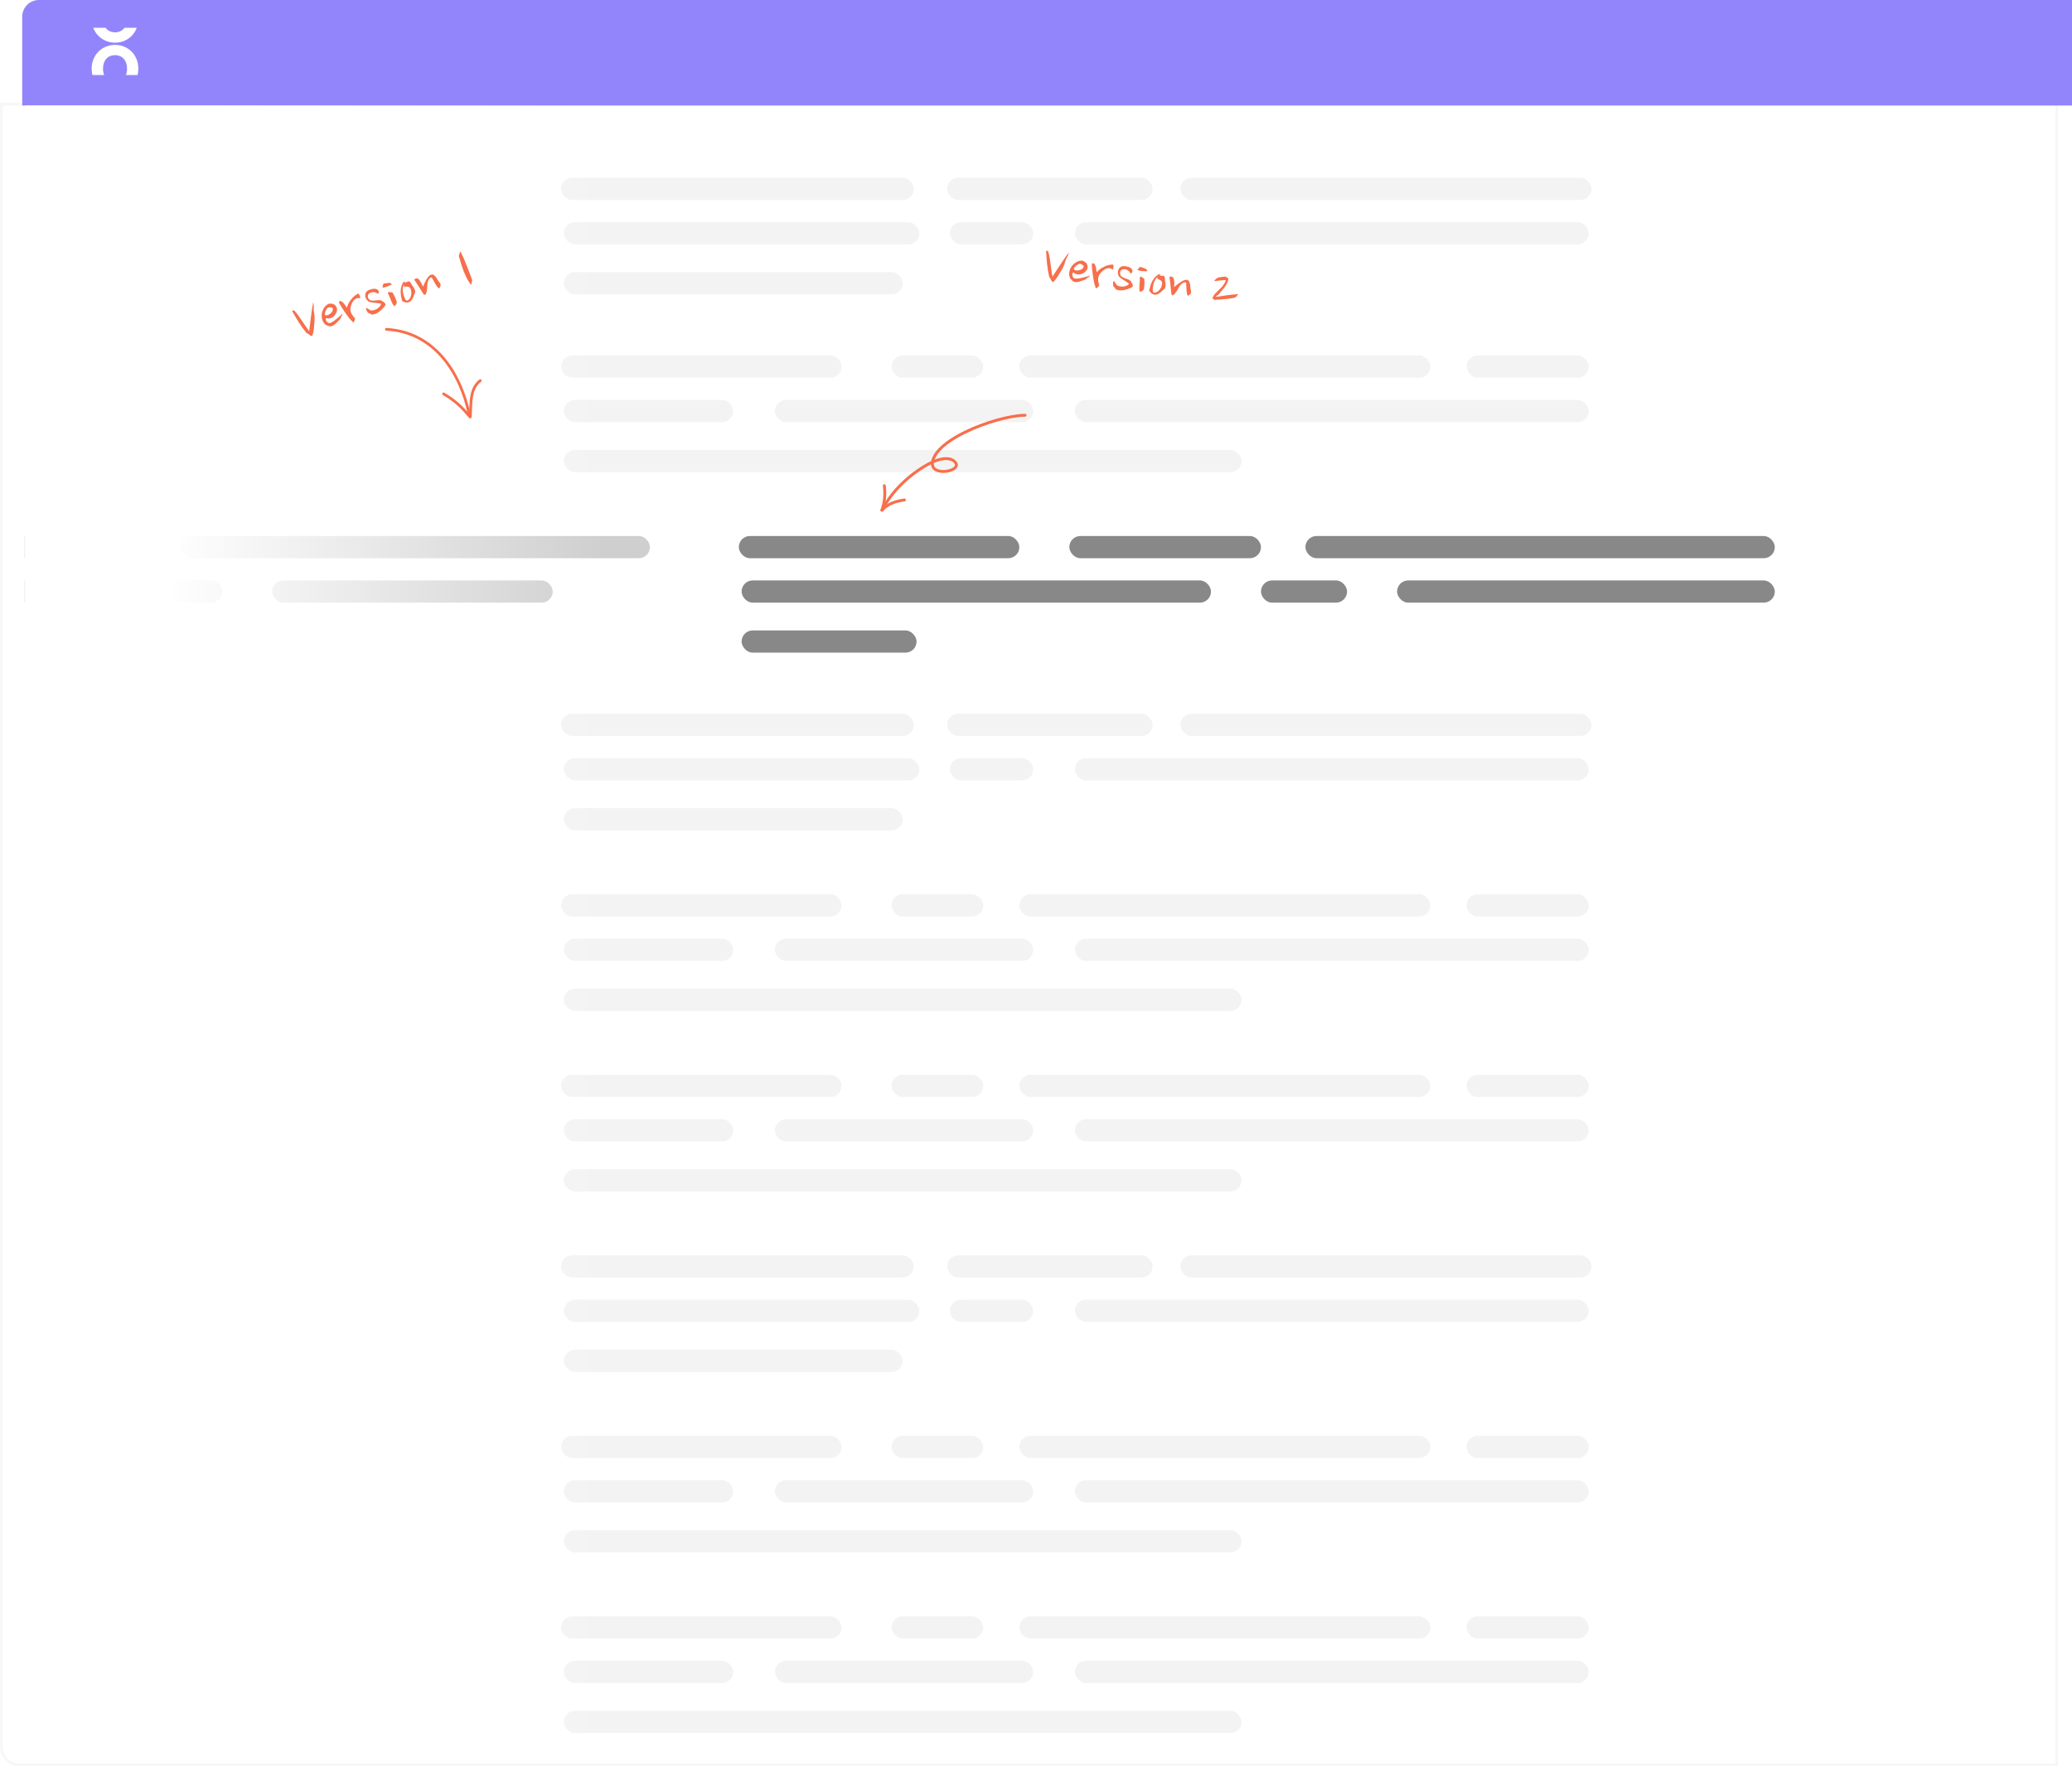 <svg width="746" height="636" viewBox="0 0 746 636" fill="none" xmlns="http://www.w3.org/2000/svg">
<g filter="url(#filter0_d_1044_1310)">
<path d="M9 629C9 632.314 11.686 635 15 635H748V38H9V629Z" fill="white"/>
<path d="M748.5 635V635.5H748H15C11.41 635.5 8.5 632.59 8.5 629V38V37.5H9H748H748.5V38V635Z" stroke="#F7F7F7"/>
</g>
<path d="M8.5 6C8.5 2.962 10.962 0.5 14 0.5H746.5V37.5H8.5V6Z" fill="#9285FB" stroke="#9285FB"/>
<path d="M33.278 27.024C33.091 26.274 32.998 25.505 33 24.733C33 19.698 36.781 16.166 41.426 16.166C46.094 16.166 49.805 19.698 49.805 24.733C49.808 25.504 49.716 26.274 49.532 27.024H45.324C45.612 26.294 45.756 25.516 45.747 24.733C45.747 21.75 44.043 19.864 41.429 19.864C38.768 19.864 37.087 21.75 37.087 24.733C37.077 25.516 37.219 26.294 37.504 27.024H33.278ZM44.808 10C44.054 11.039 42.882 11.639 41.426 11.639C39.944 11.639 38.767 11.039 38.015 10H33.574C34.799 13.259 37.857 15.362 41.428 15.362C44.999 15.362 48.027 13.259 49.241 10H44.808Z" fill="white"/>
<mask id="mask0_1044_1310" style="mask-type:alpha" maskUnits="userSpaceOnUse" x="9" y="38" width="739" height="597">
<path d="M9.5 629C9.5 632.038 11.962 634.5 15 634.5H747.5V38.5H9.5V629Z" fill="white" stroke="#F7F7F7"/>
</mask>
<g mask="url(#mask0_1044_1310)">
<rect x="266" y="193" width="101" height="8" rx="4" fill="#888888"/>
<rect x="385" y="193" width="69" height="8" rx="4" fill="#888888"/>
<rect x="470" y="193" width="169" height="8" rx="4" fill="#888888"/>
<rect x="267" y="209" width="169" height="8" rx="4" fill="#888888"/>
<rect x="454" y="209" width="31" height="8" rx="4" fill="#888888"/>
<rect x="503" y="209" width="136" height="8" rx="4" fill="#888888"/>
<rect x="267" y="227" width="63" height="8" rx="4" fill="#888888"/>
<rect x="202" y="128" width="101" height="8" rx="4" fill="#888888" fill-opacity="0.1"/>
<rect x="321" y="128" width="33" height="8" rx="4" fill="#888888" fill-opacity="0.1"/>
<rect x="367" y="128" width="148" height="8" rx="4" fill="#888888" fill-opacity="0.1"/>
<rect x="528" y="128" width="44" height="8" rx="4" fill="#888888" fill-opacity="0.1"/>
<rect x="203" y="144" width="61" height="8" rx="4" fill="#888888" fill-opacity="0.1"/>
<rect x="279" y="144" width="93" height="8" rx="4" fill="#888888" fill-opacity="0.1"/>
<rect x="387" y="144" width="185" height="8" rx="4" fill="#888888" fill-opacity="0.1"/>
<rect x="203" y="162" width="244" height="8" rx="4" fill="#888888" fill-opacity="0.1"/>
<rect x="202" y="322" width="101" height="8" rx="4" fill="#888888" fill-opacity="0.1"/>
<rect x="321" y="322" width="33" height="8" rx="4" fill="#888888" fill-opacity="0.1"/>
<rect x="367" y="322" width="148" height="8" rx="4" fill="#888888" fill-opacity="0.1"/>
<rect x="528" y="322" width="44" height="8" rx="4" fill="#888888" fill-opacity="0.1"/>
<rect x="203" y="338" width="61" height="8" rx="4" fill="#888888" fill-opacity="0.1"/>
<rect x="279" y="338" width="93" height="8" rx="4" fill="#888888" fill-opacity="0.1"/>
<rect x="387" y="338" width="185" height="8" rx="4" fill="#888888" fill-opacity="0.1"/>
<rect x="203" y="356" width="244" height="8" rx="4" fill="#888888" fill-opacity="0.1"/>
<rect x="202" y="517" width="101" height="8" rx="4" fill="#888888" fill-opacity="0.1"/>
<rect x="321" y="517" width="33" height="8" rx="4" fill="#888888" fill-opacity="0.1"/>
<rect x="367" y="517" width="148" height="8" rx="4" fill="#888888" fill-opacity="0.1"/>
<rect x="528" y="517" width="44" height="8" rx="4" fill="#888888" fill-opacity="0.1"/>
<rect x="203" y="533" width="61" height="8" rx="4" fill="#888888" fill-opacity="0.1"/>
<rect x="279" y="533" width="93" height="8" rx="4" fill="#888888" fill-opacity="0.1"/>
<rect x="387" y="533" width="185" height="8" rx="4" fill="#888888" fill-opacity="0.1"/>
<rect x="203" y="551" width="244" height="8" rx="4" fill="#888888" fill-opacity="0.1"/>
<rect x="202" y="582" width="101" height="8" rx="4" fill="#888888" fill-opacity="0.1"/>
<rect x="321" y="582" width="33" height="8" rx="4" fill="#888888" fill-opacity="0.1"/>
<rect x="367" y="582" width="148" height="8" rx="4" fill="#888888" fill-opacity="0.1"/>
<rect x="528" y="582" width="44" height="8" rx="4" fill="#888888" fill-opacity="0.1"/>
<rect x="203" y="598" width="61" height="8" rx="4" fill="#888888" fill-opacity="0.1"/>
<rect x="279" y="598" width="93" height="8" rx="4" fill="#888888" fill-opacity="0.1"/>
<rect x="387" y="598" width="185" height="8" rx="4" fill="#888888" fill-opacity="0.1"/>
<rect x="203" y="616" width="244" height="8" rx="4" fill="#888888" fill-opacity="0.1"/>
<rect x="202" y="387" width="101" height="8" rx="4" fill="#888888" fill-opacity="0.1"/>
<rect x="321" y="387" width="33" height="8" rx="4" fill="#888888" fill-opacity="0.1"/>
<rect x="367" y="387" width="148" height="8" rx="4" fill="#888888" fill-opacity="0.1"/>
<rect x="528" y="387" width="44" height="8" rx="4" fill="#888888" fill-opacity="0.1"/>
<rect x="203" y="403" width="61" height="8" rx="4" fill="#888888" fill-opacity="0.1"/>
<rect x="279" y="403" width="93" height="8" rx="4" fill="#888888" fill-opacity="0.1"/>
<rect x="387" y="403" width="185" height="8" rx="4" fill="#888888" fill-opacity="0.1"/>
<rect x="203" y="421" width="244" height="8" rx="4" fill="#888888" fill-opacity="0.1"/>
<rect x="202" y="64" width="127" height="8" rx="4" fill="#888888" fill-opacity="0.1"/>
<rect x="341" y="64" width="74" height="8" rx="4" fill="#888888" fill-opacity="0.1"/>
<rect x="425" y="64" width="148" height="8" rx="4" fill="#888888" fill-opacity="0.1"/>
<rect x="203" y="80" width="128" height="8" rx="4" fill="#888888" fill-opacity="0.1"/>
<rect x="342" y="80" width="30" height="8" rx="4" fill="#888888" fill-opacity="0.1"/>
<rect x="387" y="80" width="185" height="8" rx="4" fill="#888888" fill-opacity="0.1"/>
<rect x="203" y="98" width="122" height="8" rx="4" fill="#888888" fill-opacity="0.1"/>
<rect x="202" y="257" width="127" height="8" rx="4" fill="#888888" fill-opacity="0.1"/>
<rect x="341" y="257" width="74" height="8" rx="4" fill="#888888" fill-opacity="0.1"/>
<rect x="425" y="257" width="148" height="8" rx="4" fill="#888888" fill-opacity="0.1"/>
<rect x="203" y="273" width="128" height="8" rx="4" fill="#888888" fill-opacity="0.1"/>
<rect x="342" y="273" width="30" height="8" rx="4" fill="#888888" fill-opacity="0.1"/>
<rect x="387" y="273" width="185" height="8" rx="4" fill="#888888" fill-opacity="0.1"/>
<rect x="203" y="291" width="122" height="8" rx="4" fill="#888888" fill-opacity="0.1"/>
<rect x="202" y="452" width="127" height="8" rx="4" fill="#888888" fill-opacity="0.1"/>
<rect x="341" y="452" width="74" height="8" rx="4" fill="#888888" fill-opacity="0.1"/>
<rect x="425" y="452" width="148" height="8" rx="4" fill="#888888" fill-opacity="0.1"/>
<rect x="203" y="468" width="128" height="8" rx="4" fill="#888888" fill-opacity="0.1"/>
<rect x="342" y="468" width="30" height="8" rx="4" fill="#888888" fill-opacity="0.1"/>
<rect x="387" y="468" width="185" height="8" rx="4" fill="#888888" fill-opacity="0.1"/>
<rect x="203" y="486" width="122" height="8" rx="4" fill="#888888" fill-opacity="0.1"/>
<rect x="-20" y="193" width="69" height="8" rx="4" fill="#888888" fill-opacity="0.4"/>
<rect x="65" y="193" width="169" height="8" rx="4" fill="#888888" fill-opacity="0.4"/>
<rect x="-138" y="209" width="169" height="8" rx="4" fill="#888888" fill-opacity="0.4"/>
<rect x="49" y="209" width="31" height="8" rx="4" fill="#888888" fill-opacity="0.4"/>
<rect x="98" y="209" width="101" height="8" rx="4" fill="#888888" fill-opacity="0.4"/>
<path fill-rule="evenodd" clip-rule="evenodd" d="M335.266 166.001C334.796 166.225 334.327 166.454 333.943 166.67C327.07 170.479 320.709 176.446 317.123 183.442C316.995 183.697 317.08 184.01 317.336 184.141C317.593 184.272 317.892 184.172 318.02 183.916C321.563 177.099 327.753 171.291 334.455 167.578C334.669 167.455 334.925 167.327 335.181 167.198C335.224 167.832 335.437 168.354 335.736 168.775C336.205 169.399 336.931 169.823 337.785 170.058C338.98 170.383 340.389 170.347 341.669 170.05C342.651 169.812 343.548 169.405 344.103 168.902C344.572 168.497 344.828 168.024 344.871 167.525C344.914 167 344.701 166.417 344.06 165.832C342.993 164.815 341.541 164.513 339.962 164.642C338.809 164.738 337.614 165.072 336.504 165.487C336.632 165.14 336.803 164.766 337.017 164.362C338.724 161.328 342.822 158.469 347.646 156.1C354.988 152.502 364.039 150.064 369.076 150.039C369.332 150.038 369.588 149.804 369.588 149.517C369.588 149.231 369.332 148.999 369.076 149C363.911 149.025 354.69 151.494 347.176 155.167C342.139 157.645 337.87 160.684 336.12 163.858C335.693 164.656 335.394 165.368 335.266 166.001ZM336.205 166.723C336.163 167.308 336.291 167.779 336.547 168.151C336.888 168.601 337.443 168.886 338.041 169.056C339.065 169.338 340.303 169.296 341.413 169.038C342.182 168.854 342.907 168.559 343.377 168.176C343.633 167.96 343.804 167.724 343.847 167.453C343.847 167.176 343.676 166.894 343.377 166.585C342.48 165.77 341.285 165.575 340.047 165.678C338.767 165.786 337.358 166.222 336.205 166.723Z" fill="#F76F4B"/>
<path fill-rule="evenodd" clip-rule="evenodd" d="M318.008 183.867C319.075 181.062 319.289 177.772 318.905 174.805C318.862 174.52 318.606 174.318 318.35 174.354C318.051 174.389 317.837 174.649 317.88 174.933C318.222 177.737 318.051 180.847 317.026 183.496C316.941 183.765 317.069 184.065 317.325 184.168C317.624 184.27 317.923 184.135 318.008 183.867Z" fill="#F76F4B"/>
<path fill-rule="evenodd" clip-rule="evenodd" d="M317.993 184.015C319.829 181.8 322.945 180.895 325.72 180.547C325.976 180.511 326.19 180.251 326.147 179.966C326.104 179.682 325.848 179.48 325.549 179.516C322.561 179.895 319.189 180.94 317.182 183.356C317.012 183.578 317.054 183.905 317.268 184.087C317.481 184.269 317.822 184.236 317.993 184.015Z" fill="#F76F4B"/>
<path d="M382.867 95.989C382.75 96.247 382.581 96.579 382.362 96.984C382.145 97.373 381.899 97.799 381.623 98.261C381.366 98.709 381.083 99.162 380.776 99.619C380.484 100.079 380.192 100.49 379.898 100.852C379.839 100.925 379.774 100.988 379.701 101.042C379.629 101.097 379.572 101.153 379.532 101.212C379.434 101.328 379.35 101.413 379.277 101.467C379.218 101.539 379.156 101.579 379.091 101.586C379.009 101.59 378.941 101.557 378.887 101.484C378.833 101.412 378.763 101.329 378.68 101.237C378.555 101.09 378.45 100.921 378.364 100.731C378.275 100.557 378.195 100.384 378.122 100.212C378.072 100.108 377.998 100.009 377.898 99.914C377.801 99.803 377.744 99.69 377.728 99.574C377.408 98.188 377.164 96.715 376.998 95.156C376.834 93.581 376.711 92.053 376.631 90.571C376.674 90.496 376.701 90.419 376.712 90.34C376.723 90.261 376.76 90.233 376.821 90.258C376.943 90.308 377.081 90.36 377.235 90.414C377.389 90.468 377.457 90.559 377.439 90.685C377.604 91.226 377.754 91.877 377.888 92.64C378.023 93.402 378.143 94.203 378.25 95.043C378.375 95.868 378.486 96.684 378.582 97.49C378.693 98.297 378.802 99.008 378.909 99.621C379.318 99.016 379.761 98.344 380.238 97.604C380.715 96.863 381.21 96.109 381.723 95.342C382.238 94.558 382.751 93.791 383.262 93.039C383.79 92.274 384.311 91.564 384.825 90.91C384.791 91.147 384.733 91.382 384.652 91.613C384.571 91.844 384.473 92.08 384.357 92.322C384.29 92.458 384.214 92.593 384.13 92.726C384.062 92.862 383.994 93.006 383.924 93.158C383.7 93.594 383.531 94.047 383.416 94.516C383.301 94.984 383.118 95.475 382.867 95.989ZM391.068 94.681C391.163 94.808 391.248 94.949 391.323 95.105C391.4 95.245 391.46 95.391 391.503 95.543C391.587 95.862 391.608 96.172 391.565 96.473C391.54 96.76 391.38 97.093 391.084 97.471C390.752 97.876 390.35 98.199 389.88 98.439C389.425 98.682 388.947 98.808 388.444 98.817C388.087 98.831 387.738 98.782 387.399 98.669C387.062 98.54 386.751 98.335 386.468 98.052C386.362 98.118 386.266 98.225 386.18 98.375C386.112 98.51 386.077 98.643 386.075 98.772C386.075 98.998 386.12 99.255 386.208 99.542C386.315 99.816 386.441 100.012 386.585 100.129C386.839 100.278 387.21 100.339 387.699 100.311C388.203 100.286 388.739 100.217 389.304 100.103C389.888 99.976 390.458 99.831 391.014 99.667C391.589 99.49 392.079 99.341 392.484 99.221C392.47 99.316 392.437 99.376 392.385 99.401C392.349 99.428 392.294 99.477 392.219 99.547C392.129 99.615 392.028 99.698 391.917 99.795C391.807 99.893 391.682 99.972 391.544 100.033C391.372 100.106 391.235 100.216 391.134 100.363C391.034 100.494 390.865 100.607 390.625 100.703C390.301 100.818 389.969 100.941 389.627 101.07C389.304 101.186 388.982 101.293 388.66 101.393C388.341 101.477 388.018 101.536 387.69 101.571C387.38 101.591 387.077 101.564 386.78 101.49C386.579 101.429 386.412 101.349 386.281 101.249C386.165 101.152 386.024 101.011 385.856 100.825C385.773 100.733 385.673 100.638 385.557 100.541C385.442 100.443 385.358 100.351 385.306 100.263C385.093 99.828 384.97 99.383 384.938 98.925C384.909 98.453 384.949 97.998 385.059 97.561C385.188 97.111 385.37 96.684 385.605 96.281C385.842 95.862 386.129 95.491 386.466 95.167C386.654 94.984 386.873 94.805 387.124 94.63C387.393 94.442 387.673 94.288 387.965 94.168C388.275 94.034 388.587 93.941 388.902 93.889C389.232 93.839 389.555 93.844 389.869 93.905C389.994 93.939 390.099 93.994 390.185 94.071C390.289 94.134 390.4 94.207 390.518 94.288C390.592 94.331 390.681 94.392 390.783 94.471C390.903 94.536 390.998 94.606 391.068 94.681ZM390.18 95.985C390.168 95.838 390.099 95.699 389.972 95.568C389.846 95.437 389.699 95.327 389.534 95.239C389.371 95.135 389.204 95.063 389.032 95.022C388.86 94.982 388.732 94.972 388.648 94.992C388.515 95.022 388.352 95.087 388.16 95.189C387.985 95.278 387.808 95.39 387.627 95.526C387.462 95.664 387.295 95.818 387.125 95.988C386.974 96.144 386.855 96.297 386.769 96.446C386.731 96.489 386.688 96.564 386.64 96.67C386.611 96.763 386.609 96.836 386.634 96.888C386.79 97.152 387.058 97.311 387.438 97.365C387.803 97.417 388.203 97.385 388.64 97.269C389.092 97.156 389.419 97.016 389.62 96.851C389.641 96.822 389.68 96.771 389.739 96.698C389.814 96.628 389.882 96.549 389.943 96.461C390.004 96.372 390.057 96.283 390.102 96.192C390.163 96.104 390.189 96.035 390.18 95.985ZM400.886 95.712C400.866 95.854 400.864 96.04 400.88 96.268C400.898 96.481 400.859 96.645 400.762 96.761C400.726 96.788 400.701 96.849 400.687 96.944C400.676 97.023 400.644 97.075 400.592 97.1L400.31 96.866C400.075 96.704 399.798 96.608 399.479 96.578C399.175 96.552 398.856 96.579 398.522 96.661C398.286 96.724 398.045 96.827 397.799 96.97C397.57 97.099 397.347 97.253 397.127 97.432C396.908 97.611 396.703 97.8 396.513 98C396.323 98.199 396.158 98.394 396.018 98.584C395.7 99.007 395.494 99.544 395.402 100.193C395.326 100.845 395.444 101.718 395.757 102.813C395.741 102.924 395.643 103.047 395.462 103.183C395.426 103.211 395.38 103.252 395.323 103.309C395.267 103.366 395.22 103.408 395.184 103.435C395.042 103.528 394.949 103.611 394.906 103.686C394.879 103.763 394.823 103.812 394.74 103.832C394.606 103.862 394.503 103.734 394.431 103.449C394.229 102.935 394.049 102.32 393.893 101.603C393.754 100.872 393.626 100.127 393.507 99.367C393.405 98.609 393.314 97.885 393.234 97.195C393.172 96.491 393.126 95.903 393.097 95.43C393.067 95.296 393.076 95.176 393.124 95.07C393.173 94.948 393.235 94.852 393.31 94.781C393.366 94.725 393.424 94.717 393.483 94.757C393.558 94.8 393.619 94.825 393.666 94.832C393.872 94.861 393.993 94.919 394.03 95.005C394.066 95.091 394.131 95.205 394.223 95.347C394.409 95.632 394.535 95.998 394.601 96.443C394.667 96.889 394.754 97.418 394.86 98.032C395.175 97.64 395.558 97.274 396.01 96.934C396.478 96.597 396.972 96.303 397.493 96.054C398.015 95.789 398.544 95.589 399.081 95.455C399.617 95.321 400.126 95.264 400.608 95.284C400.705 95.282 400.78 95.325 400.832 95.413C400.902 95.488 400.92 95.587 400.886 95.712ZM407.634 97.93C407.521 98.157 407.432 98.33 407.366 98.45C407.301 98.57 407.227 98.576 407.146 98.467C406.955 98.214 406.72 97.938 406.439 97.639C406.158 97.341 405.793 97.127 405.342 96.999C405.046 96.924 404.715 96.918 404.351 96.979C404.005 97.027 403.721 97.205 403.5 97.513C403.301 97.776 403.229 98.113 403.283 98.525C403.32 98.95 403.483 99.28 403.773 99.515C404.081 99.737 404.425 99.931 404.805 100.098C405.203 100.252 405.603 100.397 406.004 100.535C406.42 100.675 406.764 100.869 407.036 101.118C407.124 101.179 407.184 101.268 407.216 101.386C407.266 101.49 407.317 101.586 407.369 101.674C407.435 101.781 407.495 101.87 407.549 101.942C407.619 102.017 407.677 102.122 407.722 102.258C407.756 102.36 407.795 102.486 407.838 102.638C407.884 102.774 407.879 102.918 407.825 103.072C407.748 103.271 407.519 103.465 407.136 103.653C406.306 104.036 405.451 104.311 404.571 104.477C403.689 104.659 402.794 104.588 401.886 104.265C401.78 104.218 401.669 104.089 401.553 103.879C401.435 103.684 401.334 103.548 401.248 103.472C401.014 103.293 400.866 103.086 400.802 102.851C400.734 102.421 400.735 101.96 400.805 101.469C400.827 101.311 400.861 101.243 400.906 101.266C400.97 101.275 401.025 101.283 401.073 101.289C401.168 101.303 401.262 101.381 401.354 101.523C401.463 101.668 401.569 101.836 401.671 102.029C401.791 102.207 401.896 102.376 401.987 102.534C402.095 102.679 402.189 102.757 402.269 102.768C402.52 102.933 402.834 103.05 403.212 103.12C403.59 103.19 403.975 103.212 404.366 103.187C404.776 103.148 405.161 103.058 405.52 102.915C405.898 102.758 406.211 102.544 406.46 102.272C406.471 102.193 406.39 102.085 406.215 101.947C406.057 101.811 405.844 101.66 405.577 101.493C405.312 101.309 405.015 101.122 404.687 100.93C404.375 100.74 404.071 100.543 403.777 100.34C403.498 100.139 403.253 99.934 403.04 99.726C402.843 99.521 402.717 99.325 402.663 99.139C402.633 99.006 402.596 98.871 402.55 98.736C402.507 98.584 402.482 98.475 402.475 98.41C402.446 98.05 402.477 97.715 402.569 97.405C402.664 97.079 402.801 96.8 402.979 96.567C403.158 96.333 403.377 96.154 403.637 96.03C403.9 95.889 404.185 95.817 404.493 95.812C404.977 95.816 405.484 95.888 406.013 96.028C406.561 96.154 407.026 96.406 407.409 96.783C407.52 96.912 407.592 97.028 407.626 97.129C407.676 97.233 407.708 97.351 407.722 97.482C407.726 97.564 407.731 97.645 407.736 97.727C407.742 97.792 407.709 97.86 407.634 97.93ZM412.935 97.277C413.043 97.422 413.076 97.531 413.033 97.606C413.006 97.683 412.954 97.708 412.877 97.681C412.671 97.652 412.438 97.643 412.178 97.654C411.936 97.652 411.67 97.647 411.38 97.638C411.109 97.616 410.824 97.575 410.525 97.517C410.226 97.458 409.933 97.36 409.646 97.222C409.537 97.077 409.553 96.966 409.693 96.889C409.851 96.799 409.985 96.656 410.093 96.462C410.161 96.326 410.238 96.24 410.324 96.203C410.428 96.153 410.528 96.127 410.626 96.125C410.8 96.15 411.008 96.22 411.25 96.335C411.511 96.436 411.727 96.508 411.899 96.548C412.164 96.618 412.379 96.697 412.544 96.785C412.711 96.858 412.842 97.022 412.935 97.277ZM411.977 100.438C412.02 100.816 412.044 101.158 412.049 101.466C412.07 101.776 412.068 102.075 412.043 102.362C412.036 102.636 412.013 102.915 411.972 103.201C411.948 103.488 411.912 103.798 411.865 104.131C411.856 104.194 411.806 104.26 411.715 104.328C411.643 104.382 411.585 104.447 411.542 104.521C411.459 104.655 411.391 104.734 411.339 104.759C411.303 104.786 411.234 104.817 411.132 104.851C410.897 104.914 410.68 105.021 410.481 105.17C410.317 104.84 410.224 104.471 410.201 104.064C410.194 103.659 410.205 103.241 410.234 102.808C410.279 102.378 410.316 101.947 410.345 101.515C410.392 101.069 410.398 100.634 410.361 100.208C410.345 99.98 410.382 99.832 410.473 99.764C410.563 99.696 410.658 99.653 410.758 99.634C410.873 99.618 410.988 99.659 411.104 99.756C411.235 99.856 411.359 99.954 411.474 100.051C411.576 100.13 411.673 100.185 411.766 100.214C411.877 100.23 411.947 100.304 411.977 100.438ZM417.859 98.946L417.398 99.293C417.527 99.295 417.722 99.29 417.982 99.278C418.26 99.253 418.526 99.259 418.78 99.295C418.965 99.353 419.115 99.439 419.228 99.552C419.341 99.665 419.394 99.859 419.388 100.133C419.397 100.522 419.437 100.923 419.508 101.337C419.596 101.738 419.645 102.133 419.655 102.522C419.68 102.913 419.628 103.278 419.499 103.615C419.373 103.936 419.116 104.207 418.73 104.427C418.287 104.929 417.816 105.339 417.319 105.657C416.839 105.96 416.357 106.11 415.873 106.106C415.55 106.108 415.208 106.011 414.848 105.815C414.486 105.634 414.241 105.365 414.114 105.008C414.062 105.033 414.021 105.035 413.992 105.015C413.965 104.978 413.938 104.942 413.91 104.906C413.883 104.87 413.853 104.857 413.819 104.869C413.801 104.882 413.786 104.872 413.775 104.838C413.765 104.788 413.767 104.724 413.778 104.645L413.785 104.597L413.791 104.55C413.886 103.998 414.012 103.45 414.17 102.907C414.346 102.35 414.558 101.822 414.807 101.324C415.073 100.813 415.382 100.348 415.732 99.929C416.101 99.496 416.54 99.13 417.052 98.831C417.223 98.759 417.402 98.752 417.588 98.811C417.62 98.815 417.659 98.821 417.707 98.827C417.754 98.834 417.805 98.874 417.859 98.946ZM416.822 100.447C416.729 100.418 416.678 100.378 416.669 100.328C416.66 100.279 416.668 100.223 416.693 100.162C416.736 100.087 416.78 100.005 416.825 99.914C416.886 99.826 416.923 99.734 416.937 99.639C416.561 99.893 416.248 100.22 415.998 100.621C415.763 101.024 415.573 101.449 415.428 101.898C415.286 102.33 415.185 102.76 415.124 103.188C415.079 103.618 415.05 103.993 415.037 104.314C415.03 104.588 415.054 104.818 415.109 105.003C415.165 105.173 415.271 105.285 415.424 105.339C415.592 105.411 415.828 105.397 416.134 105.294C416.575 105.147 416.948 104.909 417.253 104.581C417.558 104.252 417.82 103.894 418.036 103.504C418.131 103.291 418.216 103.037 418.29 102.74C418.383 102.43 418.417 102.136 418.391 101.858C418.364 101.482 418.195 101.192 417.885 100.986C417.593 100.767 417.239 100.587 416.822 100.447ZM422.738 103.348C423.046 103.117 423.355 102.87 423.667 102.607C423.998 102.331 424.333 102.071 424.675 101.829C425.016 101.586 425.361 101.377 425.709 101.2C426.06 101.007 426.42 100.865 426.788 100.771C426.872 100.751 426.945 100.753 427.006 100.778C427.083 100.805 427.163 100.808 427.247 100.788C427.373 100.806 427.484 100.822 427.579 100.835C427.674 100.849 427.757 100.893 427.827 100.967C428.029 101.141 428.174 101.372 428.262 101.659C428.369 101.933 428.447 102.235 428.497 102.565C428.536 102.749 428.544 102.92 428.521 103.078C428.515 103.239 428.536 103.428 428.586 103.645C428.639 103.959 428.698 104.283 428.764 104.615C428.848 104.934 428.854 105.234 428.781 105.515C428.754 105.592 428.72 105.66 428.68 105.718C428.641 105.761 428.593 105.819 428.534 105.892C428.493 105.951 428.427 106.022 428.334 106.106C428.241 106.189 428.152 106.25 428.066 106.286C427.978 106.338 427.914 106.385 427.876 106.429C427.856 106.458 427.779 106.487 427.645 106.517C427.482 106.187 427.37 105.84 427.308 105.475C427.247 105.111 427.204 104.733 427.178 104.342C427.153 103.95 427.137 103.552 427.13 103.147C427.123 102.742 427.101 102.327 427.064 101.901C427.048 101.786 426.954 101.708 426.782 101.668C426.626 101.629 426.428 101.658 426.189 101.753C425.967 101.835 425.719 101.985 425.446 102.205C425.172 102.425 424.912 102.719 424.666 103.088C424.498 103.355 424.337 103.639 424.181 103.94C424.027 104.226 423.857 104.516 423.669 104.813C423.5 105.096 423.299 105.375 423.066 105.649C422.851 105.909 422.6 106.14 422.313 106.342C422.222 106.41 422.166 106.41 422.143 106.342C422.121 106.274 422.049 106.207 421.929 106.142C421.839 106.096 421.788 106.057 421.776 106.023C421.781 105.991 421.771 105.893 421.746 105.728C421.698 105.382 421.649 104.987 421.599 104.543C421.564 104.102 421.518 103.635 421.458 103.142C421.415 102.651 421.364 102.159 421.304 101.665C421.247 101.156 421.186 100.679 421.12 100.233L421.038 99.785C421.079 99.726 421.142 99.679 421.228 99.642C421.33 99.609 421.43 99.582 421.53 99.564C421.629 99.546 421.731 99.569 421.835 99.632C421.94 99.695 422.023 99.731 422.087 99.74C422.261 99.765 422.396 99.897 422.491 100.137C422.602 100.379 422.68 100.681 422.726 101.043C422.774 101.389 422.792 101.772 422.781 102.19C422.788 102.595 422.774 102.981 422.738 103.348ZM442.247 100.591C442.175 101.098 442.008 101.591 441.746 102.071C441.499 102.553 441.198 103.028 440.841 103.494C440.502 103.947 440.13 104.403 439.725 104.863C439.32 105.322 438.932 105.784 438.559 106.249C438.353 106.219 438.206 106.287 438.118 106.453C438.032 106.602 437.871 106.765 437.636 106.942C438.48 106.803 439.248 106.686 439.94 106.59C440.651 106.481 441.287 106.385 441.848 106.304C442.259 106.249 442.621 106.203 442.934 106.167C443.246 106.13 443.541 106.1 443.819 106.074C444.114 106.052 444.408 106.029 444.702 106.006C445.014 105.969 445.383 105.933 445.808 105.896C445.772 106.037 445.701 106.14 445.595 106.205C445.488 106.271 445.413 106.349 445.367 106.44C445.286 106.671 445.186 106.81 445.066 106.857C444.946 106.905 444.759 107.024 444.506 107.214C443.974 107.317 443.444 107.411 442.914 107.497C442.387 107.568 441.837 107.627 441.265 107.675C440.693 107.723 440.087 107.775 439.449 107.83C438.829 107.871 438.16 107.921 437.44 107.981C437.309 107.994 437.223 107.974 437.182 107.92C437.159 107.852 437.087 107.793 436.965 107.743C436.858 107.696 436.752 107.648 436.646 107.601C436.557 107.54 436.54 107.433 436.594 107.279C436.624 107.186 436.654 107.085 436.686 106.977C436.733 106.87 436.78 106.772 436.825 106.681C436.935 106.471 437.042 106.292 437.143 106.145C437.261 106 437.339 105.906 437.377 105.863C437.739 105.478 438.115 105.103 438.507 104.738C438.916 104.36 439.301 103.978 439.663 103.593C440.043 103.195 440.377 102.774 440.667 102.33C440.972 101.889 441.21 101.405 441.381 100.88C441.076 100.869 440.728 100.876 440.336 100.901C439.945 100.927 439.552 100.96 439.158 101.001C438.765 101.042 438.395 101.086 438.049 101.134C437.703 101.182 437.423 101.215 437.21 101.233L437.295 100.979C437.345 100.856 437.387 100.79 437.42 100.778C437.457 100.751 437.52 100.703 437.61 100.636C437.703 100.552 437.788 100.467 437.865 100.381C437.96 100.281 438.06 100.198 438.167 100.133C438.617 99.922 439.12 99.791 439.677 99.741C440.251 99.677 440.742 99.634 441.15 99.611C441.313 99.602 441.42 99.641 441.472 99.729C441.54 99.82 441.635 99.89 441.757 99.94C441.911 99.994 442.039 100.06 442.141 100.14C442.243 100.219 442.278 100.369 442.247 100.591Z" fill="#F76F4B"/>
</g>
<path d="M9 629C9 632.314 11.686 635 15 635H222V38H9V629Z" fill="url(#paint0_linear_1044_1310)"/>
<path fill-rule="evenodd" clip-rule="evenodd" d="M139.08 119.066C155.845 119.968 165.241 134.076 168.488 149.406C168.544 149.669 168.803 149.838 169.067 149.782C169.33 149.726 169.499 149.466 169.443 149.203C166.106 133.444 156.367 119.019 139.131 118.092C138.863 118.077 138.633 118.284 138.618 118.554C138.603 118.822 138.81 119.052 139.08 119.066Z" fill="#F76F4B"/>
<path fill-rule="evenodd" clip-rule="evenodd" d="M168.905 149.016C168.337 148.373 167.635 147.559 167.552 147.468C165.318 145.026 162.824 143.06 159.957 141.391C159.724 141.256 159.425 141.335 159.289 141.568C159.153 141.8 159.233 142.099 159.465 142.235C162.246 143.853 164.665 145.758 166.832 148.128C166.959 148.266 168.537 150.099 168.885 150.445C169.026 150.588 169.151 150.625 169.181 150.631C169.34 150.668 169.459 150.626 169.543 150.577C169.638 150.52 169.772 150.387 169.825 150.15C169.878 149.902 169.864 149.361 169.871 149.225C169.986 147.163 169.935 144.851 170.322 142.707C170.692 140.663 171.46 138.768 173.227 137.437C173.442 137.275 173.484 136.968 173.322 136.753C173.16 136.537 172.854 136.495 172.638 136.657C170.664 138.146 169.774 140.248 169.362 142.533C168.977 144.664 169.011 146.956 168.905 149.016Z" fill="#F76F4B"/>
<path d="M113.258 114.272C113.267 114.555 113.263 114.927 113.246 115.388C113.223 115.833 113.191 116.323 113.148 116.86C113.116 117.376 113.063 117.907 112.99 118.453C112.932 118.994 112.851 119.492 112.748 119.947C112.727 120.038 112.697 120.124 112.656 120.204C112.615 120.285 112.589 120.361 112.579 120.432C112.543 120.578 112.504 120.692 112.464 120.773C112.443 120.864 112.405 120.927 112.349 120.962C112.278 121.002 112.202 121.002 112.121 120.961C112.04 120.92 111.942 120.877 111.826 120.831C111.649 120.754 111.48 120.65 111.319 120.518C111.162 120.4 111.014 120.281 110.872 120.159C110.782 120.088 110.671 120.032 110.539 119.991C110.403 119.934 110.302 119.858 110.237 119.762C109.336 118.66 108.465 117.447 107.626 116.123C106.782 114.783 105.996 113.467 105.268 112.174C105.273 112.088 105.263 112.007 105.238 111.931C105.213 111.855 105.234 111.814 105.299 111.809C105.431 111.8 105.578 111.785 105.74 111.766C105.902 111.746 106.003 111.797 106.043 111.919C106.431 112.33 106.853 112.848 107.311 113.472C107.769 114.097 108.232 114.762 108.699 115.467C109.177 116.152 109.637 116.834 110.079 117.514C110.537 118.189 110.949 118.778 111.316 119.28C111.416 118.557 111.515 117.758 111.615 116.883C111.715 116.009 111.825 115.113 111.945 114.198C112.061 113.268 112.181 112.352 112.306 111.452C112.442 110.532 112.595 109.665 112.765 108.851C112.84 109.079 112.892 109.315 112.921 109.557C112.951 109.8 112.967 110.056 112.971 110.324C112.971 110.476 112.962 110.63 112.946 110.787C112.946 110.939 112.948 111.098 112.952 111.265C112.945 111.756 112.993 112.237 113.098 112.708C113.202 113.179 113.255 113.7 113.258 114.272ZM120.033 109.469C120.174 109.541 120.313 109.63 120.449 109.737C120.58 109.828 120.699 109.932 120.804 110.049C121.021 110.298 121.177 110.567 121.271 110.856C121.377 111.124 121.38 111.494 121.282 111.964C121.163 112.474 120.946 112.941 120.631 113.365C120.33 113.784 119.957 114.109 119.511 114.339C119.197 114.51 118.862 114.62 118.508 114.669C118.148 114.703 117.779 114.656 117.4 114.528C117.334 114.634 117.296 114.773 117.285 114.945C117.284 115.096 117.311 115.231 117.366 115.347C117.467 115.55 117.62 115.761 117.827 115.979C118.043 116.177 118.243 116.297 118.425 116.338C118.718 116.36 119.078 116.25 119.504 116.009C119.945 115.763 120.394 115.464 120.851 115.112C121.318 114.739 121.765 114.357 122.192 113.964C122.629 113.551 123.002 113.201 123.312 112.914C123.342 113.005 123.339 113.073 123.303 113.118C123.283 113.159 123.255 113.227 123.219 113.323C123.168 113.424 123.114 113.543 123.058 113.679C123.002 113.815 122.925 113.942 122.829 114.058C122.707 114.199 122.633 114.358 122.607 114.535C122.576 114.697 122.474 114.873 122.301 115.065C122.062 115.312 121.818 115.569 121.569 115.836C121.33 116.083 121.089 116.322 120.845 116.554C120.596 116.77 120.332 116.966 120.053 117.142C119.784 117.298 119.5 117.408 119.202 117.473C118.994 117.507 118.809 117.509 118.648 117.478C118.501 117.442 118.312 117.378 118.079 117.286C117.963 117.24 117.832 117.199 117.685 117.162C117.538 117.126 117.422 117.08 117.336 117.024C116.953 116.729 116.646 116.384 116.415 115.988C116.179 115.577 116.014 115.152 115.92 114.711C115.835 114.25 115.81 113.787 115.842 113.322C115.869 112.841 115.962 112.381 116.121 111.942C116.208 111.694 116.326 111.437 116.474 111.169C116.632 110.881 116.815 110.619 117.023 110.382C117.242 110.125 117.481 109.903 117.74 109.717C118.014 109.526 118.305 109.388 118.614 109.304C118.741 109.279 118.86 109.282 118.971 109.313C119.092 109.323 119.224 109.339 119.365 109.36C119.451 109.365 119.557 109.381 119.684 109.407C119.82 109.413 119.937 109.433 120.033 109.469ZM119.814 111.032C119.738 110.905 119.615 110.811 119.443 110.749C119.271 110.688 119.092 110.654 118.904 110.648C118.712 110.627 118.53 110.637 118.358 110.676C118.186 110.716 118.067 110.764 118.001 110.819C117.894 110.905 117.777 111.036 117.65 111.212C117.533 111.368 117.423 111.548 117.321 111.75C117.234 111.947 117.152 112.159 117.075 112.386C117.009 112.593 116.97 112.783 116.959 112.955C116.944 113.01 116.938 113.096 116.943 113.213C116.958 113.309 116.988 113.375 117.033 113.41C117.29 113.579 117.602 113.603 117.966 113.483C118.316 113.368 118.661 113.162 119.001 112.865C119.357 112.563 119.588 112.293 119.695 112.056C119.701 112.02 119.713 111.957 119.734 111.866C119.77 111.77 119.796 111.669 119.811 111.563C119.827 111.457 119.835 111.353 119.835 111.252C119.851 111.146 119.844 111.072 119.814 111.032ZM129.293 106.047C129.338 106.184 129.418 106.351 129.534 106.549C129.644 106.732 129.682 106.896 129.646 107.043C129.625 107.083 129.63 107.149 129.66 107.24C129.685 107.316 129.68 107.377 129.644 107.422L129.288 107.337C129.004 107.296 128.713 107.332 128.414 107.448C128.131 107.558 127.857 107.723 127.593 107.945C127.41 108.106 127.239 108.305 127.082 108.542C126.934 108.759 126.801 108.997 126.684 109.254C126.566 109.512 126.467 109.772 126.385 110.035C126.302 110.297 126.241 110.545 126.199 110.777C126.101 111.298 126.154 111.87 126.359 112.493C126.579 113.112 127.072 113.842 127.837 114.686C127.872 114.792 127.838 114.946 127.736 115.148C127.716 115.188 127.693 115.247 127.667 115.322C127.642 115.398 127.619 115.456 127.598 115.497C127.512 115.643 127.466 115.759 127.46 115.845C127.47 115.926 127.442 115.994 127.376 116.05C127.269 116.135 127.12 116.066 126.929 115.843C126.521 115.472 126.088 114.999 125.63 114.426C125.182 113.832 124.737 113.22 124.294 112.591C123.867 111.957 123.465 111.348 123.088 110.764C122.721 110.161 122.419 109.653 122.183 109.242C122.098 109.136 122.053 109.024 122.048 108.908C122.039 108.776 122.052 108.663 122.088 108.567C122.113 108.491 122.161 108.458 122.232 108.469C122.318 108.474 122.384 108.469 122.43 108.454C122.627 108.389 122.761 108.387 122.832 108.448C122.902 108.509 123.011 108.583 123.157 108.67C123.45 108.843 123.725 109.115 123.981 109.485C124.237 109.856 124.549 110.292 124.916 110.795C125.025 110.304 125.207 109.807 125.462 109.302C125.732 108.792 126.045 108.31 126.401 107.856C126.753 107.387 127.139 106.974 127.56 106.617C127.982 106.259 128.413 105.983 128.854 105.787C128.94 105.742 129.026 105.748 129.112 105.804C129.208 105.839 129.268 105.921 129.293 106.047ZM136.326 105.05C136.325 105.303 136.321 105.498 136.316 105.634C136.31 105.771 136.247 105.809 136.125 105.747C135.843 105.605 135.509 105.461 135.125 105.318C134.742 105.175 134.319 105.145 133.858 105.229C133.56 105.294 133.26 105.434 132.961 105.65C132.672 105.847 132.496 106.132 132.434 106.506C132.372 106.829 132.456 107.164 132.687 107.509C132.909 107.874 133.201 108.098 133.565 108.18C133.939 108.243 134.334 108.265 134.749 108.246C135.174 108.207 135.596 108.161 136.017 108.107C136.452 108.048 136.847 108.07 137.2 108.173C137.307 108.189 137.4 108.242 137.48 108.334C137.571 108.405 137.66 108.469 137.745 108.525C137.851 108.591 137.945 108.644 138.025 108.685C138.121 108.721 138.22 108.79 138.321 108.891C138.396 108.968 138.487 109.064 138.593 109.181C138.693 109.282 138.753 109.414 138.773 109.576C138.792 109.789 138.672 110.064 138.413 110.402C137.838 111.113 137.193 111.738 136.477 112.276C135.766 112.829 134.933 113.162 133.976 113.275C133.859 113.279 133.703 113.213 133.506 113.075C133.314 112.953 133.163 112.877 133.052 112.846C132.764 112.789 132.539 112.669 132.378 112.486C132.126 112.131 131.923 111.718 131.768 111.246C131.718 111.094 131.719 111.019 131.769 111.019C131.83 110.999 131.883 110.981 131.929 110.966C132.02 110.936 132.139 110.965 132.285 111.051C132.447 111.133 132.616 111.237 132.792 111.365C132.979 111.472 133.148 111.576 133.3 111.678C133.461 111.76 133.58 111.788 133.656 111.763C133.954 111.8 134.288 111.766 134.658 111.661C135.028 111.556 135.383 111.406 135.723 111.21C136.073 110.994 136.377 110.742 136.637 110.455C136.906 110.148 137.092 109.817 137.195 109.463C137.17 109.387 137.049 109.326 136.831 109.28C136.629 109.228 136.371 109.187 136.058 109.155C135.739 109.108 135.39 109.071 135.011 109.044C134.647 109.012 134.288 108.97 133.934 108.918C133.595 108.861 133.284 108.786 133.001 108.694C132.733 108.597 132.534 108.477 132.403 108.335C132.318 108.228 132.224 108.124 132.124 108.022C132.018 107.906 131.947 107.819 131.912 107.763C131.726 107.454 131.606 107.14 131.552 106.821C131.493 106.487 131.491 106.175 131.548 105.887C131.605 105.599 131.723 105.342 131.901 105.115C132.074 104.873 132.297 104.681 132.571 104.541C133.007 104.33 133.494 104.17 134.03 104.061C134.577 103.932 135.106 103.952 135.616 104.121C135.773 104.188 135.889 104.259 135.964 104.335C136.055 104.406 136.136 104.498 136.206 104.609C136.246 104.68 136.287 104.751 136.327 104.822C136.362 104.878 136.362 104.954 136.326 105.05ZM140.79 102.118C140.951 102.2 141.029 102.283 141.024 102.369C141.034 102.45 140.998 102.496 140.917 102.506C140.72 102.571 140.507 102.666 140.278 102.791C140.06 102.897 139.82 103.009 139.556 103.13C139.303 103.23 139.029 103.32 138.735 103.399C138.441 103.479 138.135 103.521 137.816 103.525C137.655 103.443 137.62 103.336 137.711 103.205C137.813 103.054 137.87 102.867 137.881 102.644C137.881 102.493 137.912 102.381 137.973 102.311C138.044 102.22 138.123 102.152 138.209 102.107C138.377 102.052 138.594 102.023 138.862 102.019C139.141 101.995 139.366 101.963 139.538 101.923C139.807 101.868 140.035 101.844 140.222 101.85C140.404 101.841 140.593 101.93 140.79 102.118ZM141.33 105.376C141.536 105.696 141.709 105.993 141.85 106.266C142.005 106.535 142.136 106.804 142.241 107.073C142.356 107.321 142.459 107.582 142.549 107.856C142.654 108.124 142.759 108.418 142.864 108.737C142.884 108.798 142.868 108.879 142.817 108.98C142.776 109.061 142.753 109.144 142.748 109.23C142.732 109.387 142.706 109.488 142.671 109.533C142.65 109.574 142.602 109.632 142.526 109.707C142.343 109.868 142.195 110.06 142.083 110.282C141.791 110.058 141.544 109.769 141.343 109.414C141.157 109.054 140.982 108.674 140.817 108.273C140.667 107.868 140.509 107.465 140.344 107.064C140.189 106.644 140.001 106.251 139.779 105.886C139.664 105.688 139.632 105.538 139.683 105.437C139.734 105.336 139.8 105.256 139.881 105.195C139.977 105.13 140.099 105.115 140.246 105.151C140.407 105.183 140.561 105.216 140.708 105.252C140.834 105.278 140.946 105.283 141.042 105.269C141.148 105.234 141.244 105.27 141.33 105.376ZM145.945 101.435L145.684 101.95C145.801 101.894 145.973 101.804 146.202 101.679C146.44 101.533 146.681 101.42 146.924 101.34C147.116 101.311 147.288 101.321 147.44 101.373C147.592 101.424 147.725 101.574 147.84 101.822C148.021 102.167 148.235 102.509 148.481 102.85C148.738 103.169 148.956 103.502 149.137 103.847C149.333 104.186 149.448 104.536 149.482 104.895C149.511 105.24 149.4 105.596 149.151 105.964C148.976 106.611 148.736 107.187 148.43 107.691C148.134 108.176 147.769 108.523 147.333 108.734C147.044 108.88 146.694 108.944 146.284 108.927C145.88 108.925 145.541 108.792 145.269 108.528C145.234 108.573 145.198 108.593 145.163 108.588C145.122 108.568 145.082 108.547 145.041 108.527C145.001 108.507 144.968 108.509 144.943 108.534C144.933 108.554 144.915 108.552 144.89 108.526C144.859 108.486 144.832 108.427 144.807 108.351L144.792 108.306L144.777 108.26C144.617 107.723 144.488 107.176 144.389 106.619C144.301 106.042 144.258 105.475 144.26 104.919C144.273 104.342 144.343 103.788 144.472 103.257C144.611 102.707 144.843 102.184 145.169 101.689C145.291 101.548 145.449 101.463 145.641 101.433C145.671 101.423 145.709 101.411 145.755 101.396C145.801 101.381 145.864 101.394 145.945 101.435ZM145.679 103.24C145.583 103.255 145.519 103.242 145.489 103.201C145.459 103.16 145.442 103.107 145.437 103.041C145.442 102.955 145.445 102.862 145.446 102.761C145.461 102.654 145.454 102.556 145.424 102.465C145.2 102.858 145.064 103.29 145.016 103.761C144.984 104.226 145.002 104.692 145.071 105.157C145.135 105.608 145.234 106.038 145.369 106.449C145.519 106.854 145.659 107.204 145.79 107.498C145.905 107.746 146.028 107.942 146.159 108.084C146.285 108.211 146.429 108.265 146.591 108.245C146.773 108.236 146.979 108.118 147.207 107.891C147.537 107.564 147.767 107.185 147.895 106.756C148.023 106.326 148.099 105.889 148.121 105.444C148.112 105.211 148.075 104.945 148.01 104.646C147.956 104.327 147.856 104.049 147.71 103.81C147.519 103.485 147.239 103.3 146.87 103.253C146.511 103.185 146.114 103.181 145.679 103.24ZM152.267 103.222C152.441 102.879 152.609 102.52 152.773 102.147C152.947 101.753 153.133 101.371 153.332 101.003C153.531 100.634 153.747 100.294 153.981 99.981C154.21 99.653 154.47 99.366 154.759 99.119C154.825 99.064 154.891 99.034 154.957 99.029C155.038 99.019 155.111 98.987 155.177 98.931C155.299 98.891 155.405 98.856 155.497 98.826C155.588 98.796 155.681 98.799 155.777 98.835C156.035 98.902 156.267 99.045 156.474 99.263C156.691 99.461 156.894 99.698 157.086 99.972C157.201 100.119 157.284 100.268 157.334 100.42C157.399 100.567 157.502 100.727 157.643 100.9C157.829 101.159 158.026 101.423 158.232 101.692C158.448 101.941 158.586 102.207 158.646 102.49C158.656 102.571 158.655 102.647 158.645 102.718C158.629 102.774 158.611 102.847 158.591 102.938C158.58 103.009 158.552 103.102 158.506 103.218C158.46 103.335 158.407 103.428 158.346 103.499C158.289 103.584 158.254 103.655 158.238 103.711C158.233 103.746 158.177 103.806 158.071 103.892C157.778 103.668 157.524 103.407 157.307 103.107C157.091 102.808 156.885 102.488 156.689 102.148C156.493 101.808 156.303 101.458 156.117 101.098C155.931 100.738 155.728 100.376 155.507 100.01C155.441 99.914 155.323 99.886 155.15 99.925C154.993 99.96 154.828 100.073 154.656 100.265C154.493 100.436 154.338 100.681 154.19 100.999C154.041 101.317 153.939 101.696 153.881 102.136C153.849 102.45 153.83 102.776 153.824 103.115C153.812 103.439 153.788 103.775 153.751 104.124C153.724 104.453 153.667 104.792 153.58 105.14C153.503 105.469 153.38 105.787 153.211 106.095C153.16 106.196 153.11 106.221 153.059 106.17C153.009 106.119 152.916 106.091 152.779 106.086C152.678 106.085 152.615 106.072 152.589 106.047C152.579 106.016 152.527 105.933 152.431 105.796C152.235 105.506 152.016 105.174 151.775 104.799C151.549 104.418 151.3 104.02 151.029 103.604C150.773 103.183 150.509 102.764 150.237 102.348C149.961 101.917 149.694 101.516 149.438 101.146L149.166 100.78C149.177 100.709 149.212 100.639 149.273 100.568C149.35 100.493 149.428 100.425 149.51 100.364C149.591 100.304 149.692 100.279 149.813 100.29C149.935 100.3 150.026 100.296 150.087 100.276C150.254 100.221 150.433 100.28 150.625 100.453C150.832 100.62 151.035 100.857 151.237 101.161C151.433 101.45 151.618 101.785 151.794 102.165C151.98 102.525 152.137 102.878 152.267 103.222ZM165.747 90.456C166.61 92.16 167.367 93.873 168.017 95.596C168.663 97.304 169.311 98.994 169.961 100.667C170.001 100.788 170.016 100.885 170.006 100.955C170.011 101.021 170.003 101.1 169.982 101.191C169.961 101.282 169.931 101.342 169.89 101.372C169.849 101.403 169.834 101.483 169.844 101.615C169.838 101.701 169.828 101.797 169.812 101.903C169.796 102.01 169.771 102.111 169.735 102.207C169.714 102.298 169.681 102.376 169.635 102.441C169.604 102.502 169.579 102.527 169.559 102.517C169.071 101.903 168.611 101.195 168.179 100.394C167.763 99.587 167.372 98.731 167.006 97.823C166.656 96.911 166.333 95.981 166.039 95.034C165.739 94.071 165.463 93.126 165.209 92.199C165.169 92.027 165.2 91.891 165.301 91.79C165.413 91.669 165.449 91.522 165.41 91.35C165.481 91.209 165.527 91.093 165.548 91.002C165.568 90.911 165.627 90.833 165.723 90.767C165.744 90.727 165.746 90.684 165.731 90.638C165.732 90.588 165.737 90.527 165.747 90.456Z" fill="#F76F4B"/>
<defs>
<filter id="filter0_d_1044_1310" x="0" y="37" width="749" height="599" filterUnits="userSpaceOnUse" color-interpolation-filters="sRGB">
<feFlood flood-opacity="0" result="BackgroundImageFix"/>
<feColorMatrix in="SourceAlpha" type="matrix" values="0 0 0 0 0 0 0 0 0 0 0 0 0 0 0 0 0 0 127 0" result="hardAlpha"/>
<feMorphology radius="9" operator="erode" in="SourceAlpha" result="effect1_dropShadow_1044_1310"/>
<feOffset dx="-8"/>
<feGaussianBlur stdDeviation="4.5"/>
<feComposite in2="hardAlpha" operator="out"/>
<feColorMatrix type="matrix" values="0 0 0 0 0 0 0 0 0 0 0 0 0 0 0 0 0 0 0.1 0"/>
<feBlend mode="normal" in2="BackgroundImageFix" result="effect1_dropShadow_1044_1310"/>
<feBlend mode="normal" in="SourceGraphic" in2="effect1_dropShadow_1044_1310" result="shape"/>
</filter>
<linearGradient id="paint0_linear_1044_1310" x1="9" y1="635" x2="222" y2="635" gradientUnits="userSpaceOnUse">
<stop offset="0.239" stop-color="white"/>
<stop offset="0.979" stop-color="white" stop-opacity="0"/>
</linearGradient>
</defs>
</svg>
